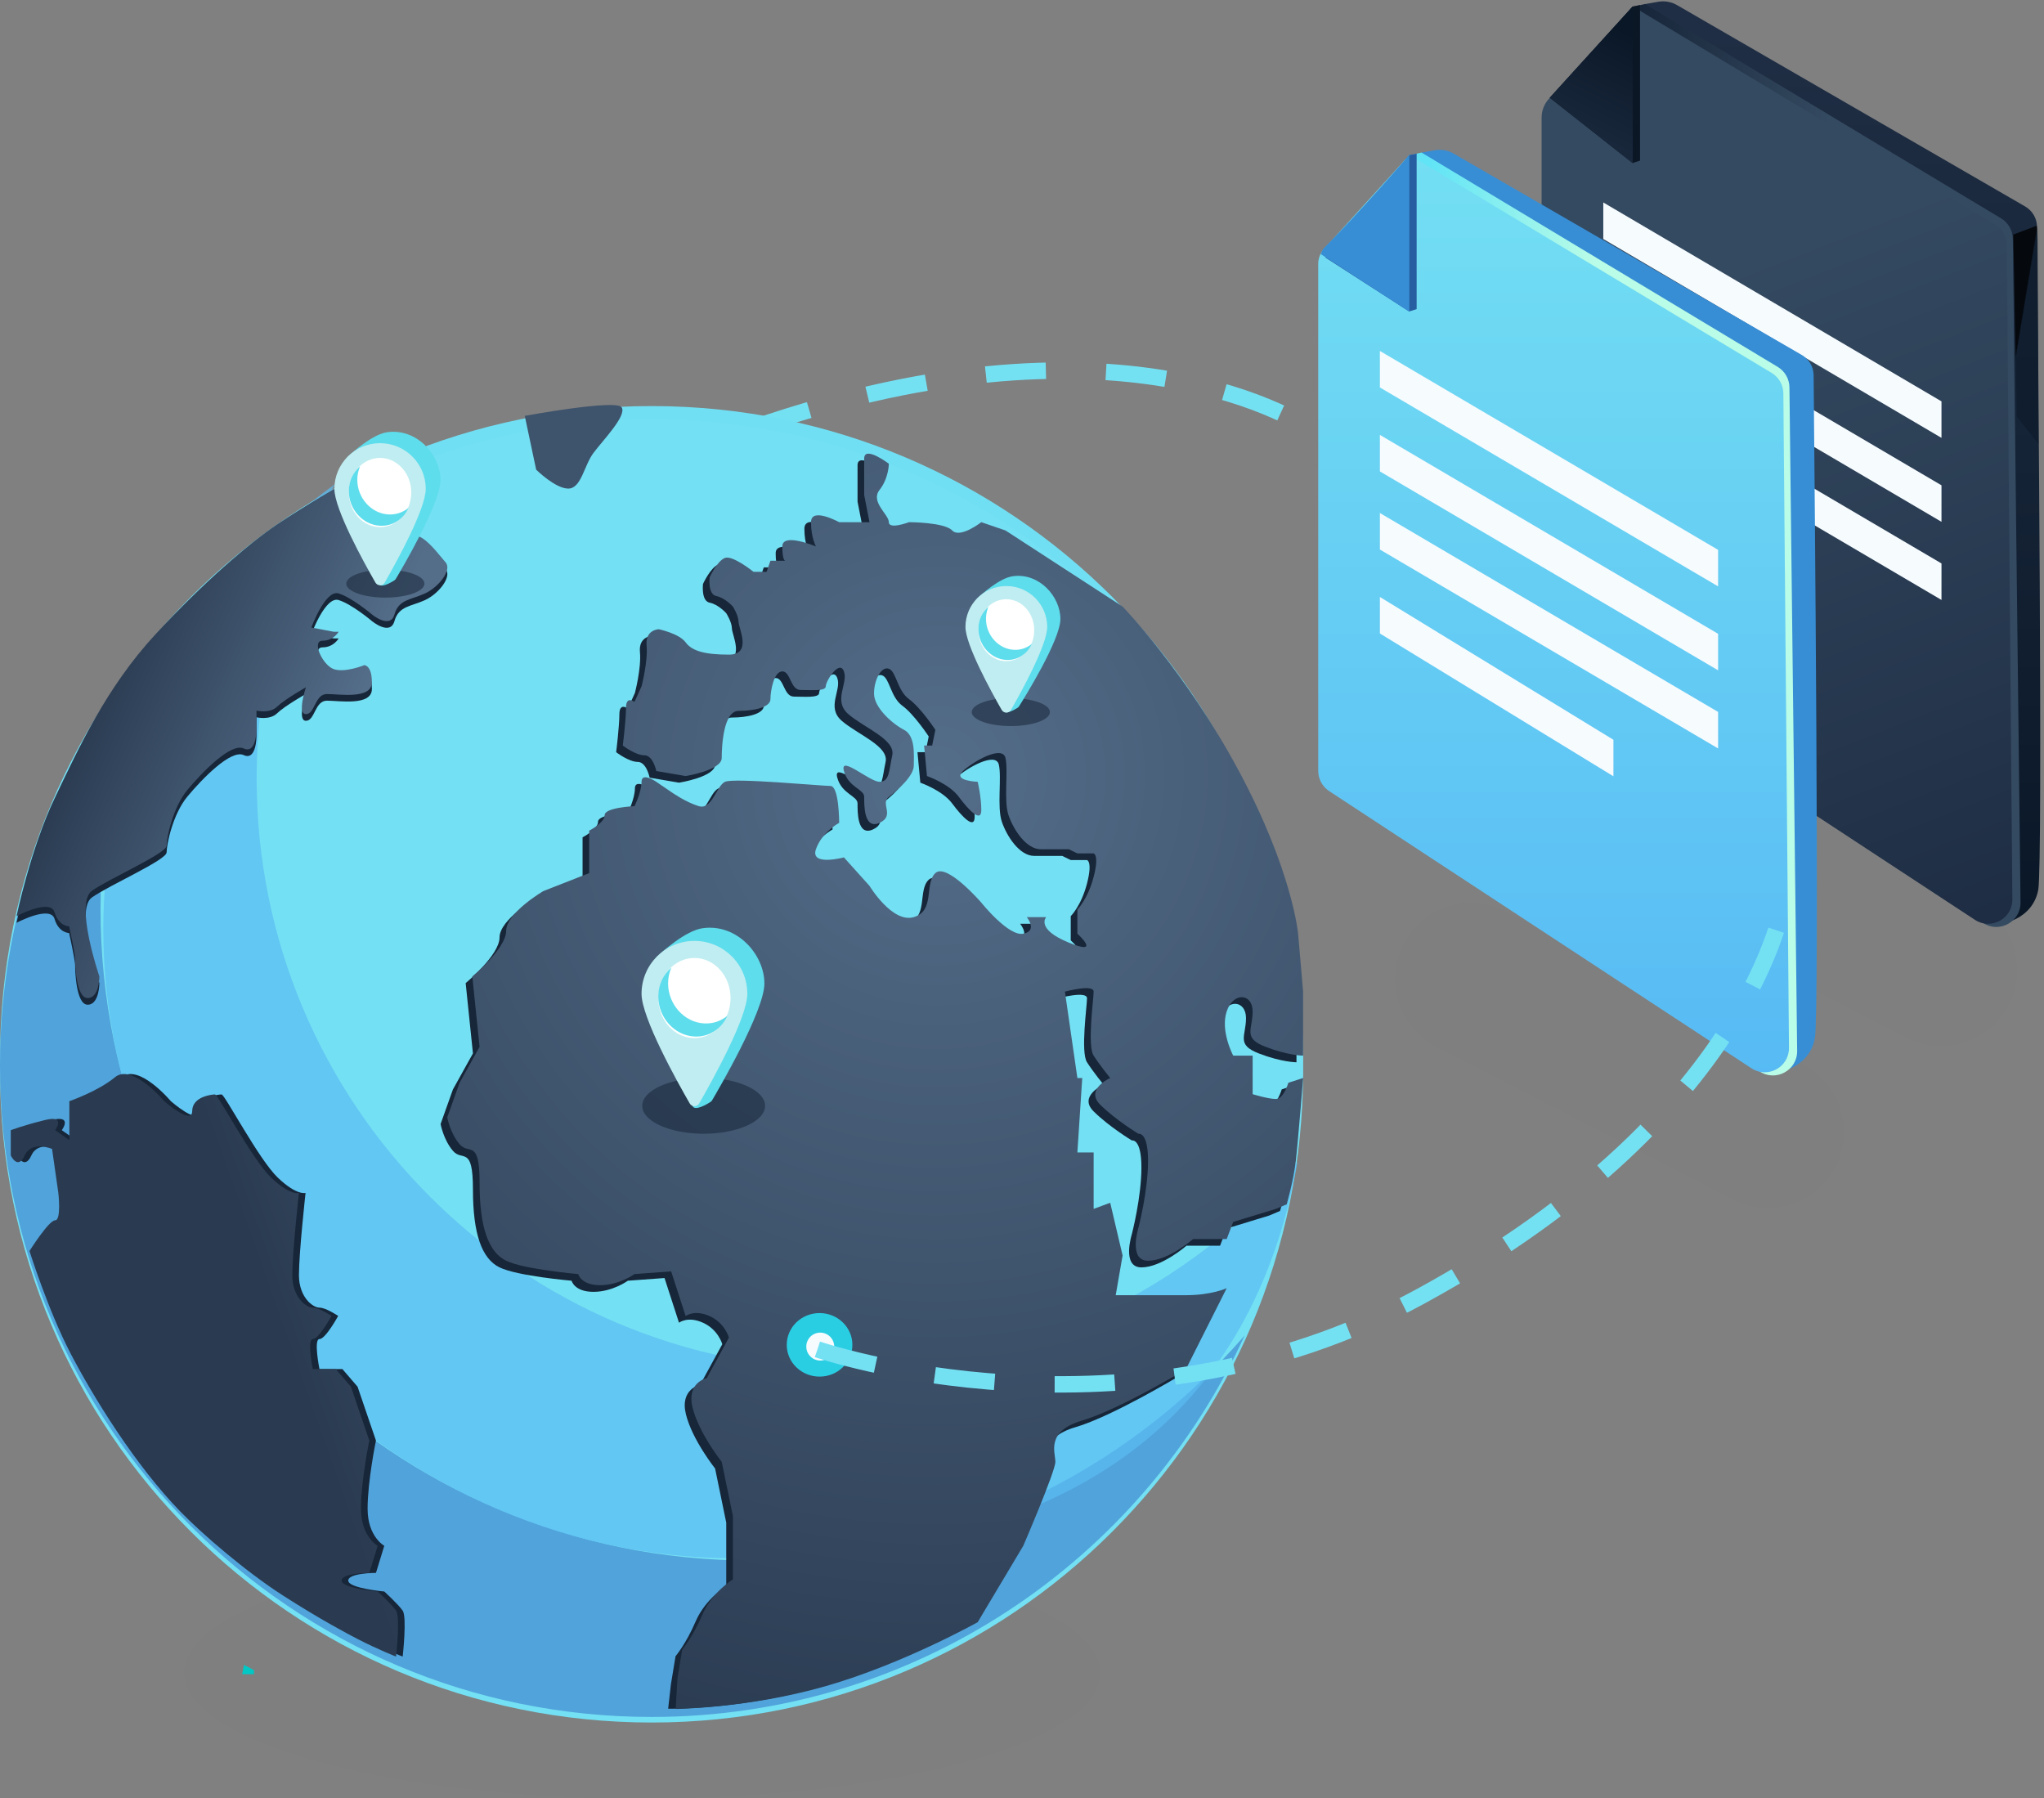 <?xml version="1.0" encoding="UTF-8"?>
<svg width="366px" height="322px" viewBox="0 0 366 322" version="1.1" xmlns="http://www.w3.org/2000/svg" xmlns:xlink="http://www.w3.org/1999/xlink">
    <rect x="0" y="0" width="366" height="322" fill="#808080" stroke="none"/>
    <!-- Generator: Sketch 61.2 (89653) - https://sketch.com -->
    <title>Data Residency for FAX.PLUS</title>
    <desc>Created with Sketch.</desc>
    <defs>
        <linearGradient x1="1.888%" y1="2.841%" x2="1.888%" y2="99.206%" id="linearGradient-1">
            <stop stop-color="#1F2E44" offset="0%"/>
            <stop stop-color="#0A1727" offset="100%"/>
        </linearGradient>
        <linearGradient x1="69.247%" y1="-40.55%" x2="27.783%" y2="-48.261%" id="linearGradient-2">
            <stop stop-color="#344A60" offset="0%"/>
            <stop stop-color="#172539" offset="100%"/>
        </linearGradient>
        <linearGradient x1="36.038%" y1="29.282%" x2="51.457%" y2="107.152%" id="linearGradient-3">
            <stop stop-color="#344A60" offset="0%"/>
            <stop stop-color="#1E2D44" offset="100%"/>
        </linearGradient>
        <linearGradient x1="48.93%" y1="31.094%" x2="50.586%" y2="33.482%" id="linearGradient-4">
            <stop stop-color="#000000" offset="0%"/>
            <stop stop-color="#0E1C2D" offset="100%"/>
        </linearGradient>
        <linearGradient x1="56.213%" y1="117.69%" x2="84.036%" y2="13.598%" id="linearGradient-5">
            <stop stop-color="#1F2E44" offset="0%"/>
            <stop stop-color="#0A1727" offset="100%"/>
        </linearGradient>
        <radialGradient cx="57.515%" cy="26.417%" fx="57.515%" fy="26.417%" r="114.879%" gradientTransform="translate(0.575,0.264),scale(1,0.682),rotate(110.053),translate(-0.575,-0.264)" id="radialGradient-6">
            <stop stop-color="#546D89" offset="0%"/>
            <stop stop-color="#2A3B51" offset="100%"/>
        </radialGradient>
        <linearGradient x1="81.664%" y1="38.421%" x2="33.461%" y2="12.747%" id="linearGradient-7">
            <stop stop-color="#546D89" offset="0%"/>
            <stop stop-color="#2A3B51" offset="100%"/>
        </linearGradient>
        <linearGradient x1="118.022%" y1="-119.522%" x2="11.366%" y2="-61.913%" id="linearGradient-8">
            <stop stop-color="#546D89" offset="0%"/>
            <stop stop-color="#2A3B51" offset="100%"/>
        </linearGradient>
        <linearGradient x1="61.962%" y1="-48.409%" x2="26.345%" y2="-51.389%" id="linearGradient-9">
            <stop stop-color="#B9FCE7" offset="0%"/>
            <stop stop-color="#60E4F6" offset="100%"/>
        </linearGradient>
        <linearGradient x1="0%" y1="0%" x2="0%" y2="100.152%" id="linearGradient-10">
            <stop stop-color="#73DFF3" offset="0%"/>
            <stop stop-color="#57BAF4" offset="100%"/>
        </linearGradient>
    </defs>
    <g id="Design" stroke="none" stroke-width="1" fill="none" fill-rule="evenodd">
        <g id="Data-residency" transform="translate(-153, -145)">
            <g id="Data-Residency-" transform="translate(153, 145)">
                <g id="Group" opacity="0.55" transform="translate(33, 277)" fill="#000000" fill-opacity="0.01" fill-rule="nonzero">
                    <ellipse id="Oval" cx="82" cy="22.5" rx="82" ry="22.5"/>
                </g>
                <g id="Group" opacity="0.5" transform="translate(249, 161)" fill="#000000" fill-opacity="0.01">
                    <path d="M8.109,2.286 C12.03,0.227 16.709,0.208 20.646,2.236 L73.794,29.617 C83.565,34.651 83.621,48.601 73.891,53.714 C69.97,55.773 65.291,55.792 61.354,53.764 L8.206,26.383 C-1.565,21.349 -1.621,7.399 8.109,2.286 Z" id="Path"/>
                </g>
                <g id="Group" opacity="0.55" transform="translate(280, 132)" fill="#000000" fill-opacity="0.01">
                    <path d="M8.109,2.286 C12.03,0.227 16.709,0.208 20.646,2.236 L73.794,29.617 C83.565,34.651 83.621,48.601 73.891,53.714 C69.97,55.773 65.291,55.792 61.354,53.764 L8.206,26.383 C-1.565,21.349 -1.621,7.399 8.109,2.286 Z" id="Path"/>
                </g>
                <path d="M57.182,147.88 C57.182,147.88 81.162,94.29 137.966,75.573 C204.507,53.648 236.021,77.7 236.021,77.7" id="Path" stroke="#74E1F3" stroke-width="2.938" stroke-dasharray="10.77"/>
                <path d="M296.92,0.316 C298.079,0.112 299.272,0.323 300.29,0.912 L362.586,36.944 C363.912,37.711 364.734,39.067 364.749,40.598 C364.91,57.259 365.816,154.58 364.976,159.283 C364.058,164.427 358.486,166.099 355.597,165.219 C352.988,164.425 294.607,125.301 283.332,117.736 C282.149,116.942 281.447,115.626 281.429,114.201 L280.267,18.371 L294.504,0.741 L296.92,0.316 Z" id="Path" fill="url(#linearGradient-1)"/>
                <path d="M294.54,0.724 L358.32,39.102 C359.608,39.877 360.402,41.263 360.419,42.765 L361.799,161.582 C361.839,165.099 357.895,167.197 355.001,165.198 L278.994,112.677 C277.823,111.868 277.123,110.535 277.123,109.111 L277.123,18.558 L292.351,1.199 L294.54,0.724 Z" id="Path" fill="url(#linearGradient-2)"/>
                <path d="M292.376,1.157 L357.229,40.181 C358.521,40.958 359.316,42.35 359.329,43.857 L360.336,161.032 C360.366,164.496 356.52,166.594 353.624,164.693 L277.996,115.056 C276.775,114.255 276.04,112.893 276.04,111.433 L276.04,21.059 C276.04,19.815 276.504,18.616 277.34,17.696 L292.376,1.157 Z" id="Path" fill="url(#linearGradient-3)"/>
                <path d="M360.5,42 L364.7,40.414 C364.7,40.414 364.767,40.876 364.786,41.138 C364.831,41.749 364.841,42.399 364.852,42.905 C364.877,43.989 365,79.5 365,79.5 L361.129,74.605 L360.5,42 Z" id="Path" fill="url(#linearGradient-4)" opacity="0.8"/>
                <polygon id="Path" fill="#F6FBFE" points="347.644 71.864 287.086 36.251 287.086 42.789 347.644 78.403"/>
                <polygon id="Path" fill="#F6FBFE" points="347.644 100.884 287.086 65.27 287.086 71.809 347.644 107.422"/>
                <polygon id="Path" fill="#F6FBFE" points="347.644 86.895 287.086 51.282 287.086 57.82 347.644 93.433"/>
                <polygon id="Path" fill="#0C1726" points="277.5 17.5 292.328 1.176 293.666 0.908 293.666 28.762 292.328 29.184"/>
                <polygon id="Path" fill="url(#linearGradient-5)" points="277.5 17.5 292.352 1.157 292.352 29.217"/>
                <polygon id="Path" fill="#00C8C5" points="43.697 298.091 45.477 299.045 45.477 299.771 43.361 299.771"/>
                <path d="M116.668,306.043 C181.102,306.043 233.336,253.809 233.336,189.375 C233.336,124.941 181.102,72.707 116.668,72.707 C52.234,72.707 0,124.941 0,189.375 C0,253.809 52.234,306.043 116.668,306.043 Z" id="Path" fill="#71DFF3"/>
                <path d="M116.668,308.42 C181.102,308.42 233.336,256.186 233.336,191.752 C233.336,127.318 181.102,75.084 116.668,75.084 C52.234,75.084 0,127.318 0,191.752 C0,256.186 52.234,308.42 116.668,308.42 Z" id="Path" fill="#74E0F3"/>
                <path d="M222.866,239.125 C201.474,263.808 169.894,279.42 134.668,279.42 C70.234,279.42 18,227.186 18,162.752 C18,145.496 21.746,129.115 28.47,114.378 C10.733,134.844 0,161.544 0,190.752 C0,255.186 52.234,307.42 116.668,307.42 C163.846,307.42 204.484,279.417 222.866,239.125 Z" id="Path" fill="#3572C6" opacity="0.55"/>
                <path d="M232.338,208.05 C212.926,230.801 184.044,245.227 151.793,245.227 C93.341,245.227 45.957,197.842 45.957,139.391 C45.957,120.184 51.074,102.171 60.019,86.642 C34.868,104.978 18.5,133.182 18.5,166.5 C18.5,225.871 70.472,279 131.5,279 C193.997,279 224.397,252.16 232.338,208.05 Z" id="Path" fill="#5ABDF4" opacity="0.7"/>
                <path d="M175.09,290.319 L182.042,277.963 C182.042,277.963 187.787,264.648 187.787,262.934 C187.787,261.22 186.018,257.462 192.6,255.53 C199.182,253.599 211.147,246.374 211.147,246.374 L218.463,231.841 C218.463,231.841 215.776,233.094 211.147,233.094 C206.518,233.094 198.591,233.094 198.591,233.094 L199.825,225.985 L197.607,216.544 L194.641,217.64 L194.641,207.538 L191.728,207.538 L192.6,194.207 L191.728,194.207 L189.496,178.738 C189.496,178.738 194.641,177.344 194.641,178.738 C194.641,180.132 193.466,188.369 194.641,190.201 C195.816,192.033 197.607,194.207 197.607,194.207 C197.607,194.207 193.04,196.227 195.816,198.982 C198.591,201.737 202.674,204.202 202.674,204.202 C202.674,204.202 204.383,203.738 204.383,209.057 C204.383,214.376 202.674,220.964 202.674,220.964 C202.674,220.964 200.776,226.926 204.383,226.926 C207.99,226.926 212.45,223.046 212.45,223.046 L218.463,223.046 L219.633,219.975 L227.279,217.64 L229.207,216.822 C229.207,216.822 230.423,212.66 230.839,209.057 C231.255,205.455 232.148,194.207 232.148,194.207 L229.502,195.06 C229.502,195.06 228.663,197.964 227.279,197.964 C225.896,197.964 223.111,197.103 223.111,197.103 L223.111,190.201 L219.633,190.201 C219.633,190.201 217.293,185.836 218.463,182.287 C219.633,178.738 223.111,179.032 223.111,182.287 C223.111,185.542 221.305,187.036 225.404,188.618 C229.503,190.201 232.148,190.201 232.148,190.201 L232.148,178.738 L231.255,168.372 C231.255,168.372 230.23,157.094 220.65,139.24 C211.07,121.386 199.825,109.794 199.825,109.794 L178.851,96.167 L174.525,94.685 C174.525,94.685 170.73,97.649 169.313,96.167 C167.896,94.685 161.579,94.685 161.579,94.685 C161.579,94.685 157.969,96.056 157.969,94.685 C157.969,93.314 154.625,91.042 156.297,88.919 C157.969,86.797 157.969,84.221 157.969,84.221 C157.969,84.221 153.554,80.872 153.554,83.304 C153.554,85.736 153.554,89.826 153.554,89.826 L154.505,94.685 L149.073,94.685 C149.073,94.685 144.034,91.914 144.034,94.685 C144.034,97.456 144.911,99.034 144.911,99.034 C144.911,99.034 138.893,96.478 138.893,99.034 C138.893,101.59 139.42,101.59 139.42,101.59 L136.768,101.59 L136.08,103.575 L133.739,103.575 C133.739,103.575 130.026,100.574 128.631,101.082 C127.235,101.59 125.878,104.553 125.878,104.553 C125.878,104.553 125.517,107.606 127.074,107.91 C128.631,108.214 130.042,109.794 130.042,109.794 C130.042,109.794 131.056,111.39 131.056,112.526 C131.056,113.661 133.545,118.399 129.335,118.399 C125.125,118.399 122.746,117.795 121.584,116.206 C120.421,114.617 116.782,113.853 116.782,113.853 C116.782,113.853 114.318,113.906 114.589,116.763 C114.861,119.619 113.686,124.077 113.686,124.077 L112.423,126.862 C112.423,126.862 110.905,125.696 110.905,127.901 C110.905,130.105 110.328,134.678 110.328,134.678 C110.328,134.678 112.588,136.418 114.181,136.418 C115.775,136.418 116.323,139.24 116.323,139.24 L121.584,140.14 C121.584,140.14 128.044,139.121 128.044,136.9 C128.044,134.678 128.373,128.475 131.056,128.475 C133.739,128.475 136.768,127.863 136.768,126.365 C136.768,124.868 137.385,121.402 138.893,121.402 C140.401,121.402 140.318,124.729 142.176,124.729 C144.034,124.729 146.672,124.994 146.672,124.077 C146.672,123.159 149.118,119.203 149.924,121.402 C150.73,123.601 147.906,126.625 150.73,129.067 C153.554,131.51 159.186,133.596 158.578,136.418 C157.969,139.24 158.089,141.17 156.297,141.17 C154.505,141.17 149.118,136.276 149.924,139.24 C150.73,142.203 153.554,142.467 153.554,143.866 C153.554,145.264 153.466,149.802 156.297,148.52 C159.128,147.238 156.368,145.086 157.969,143.866 C159.57,142.646 162.436,140.121 162.436,138.27 C162.436,136.418 162.779,132.951 160.678,131.862 C158.578,130.772 155.316,127.885 155.316,125.373 C155.316,122.86 156.64,120.45 157.969,120.926 C159.297,121.402 159.464,124.83 161.579,126.365 C163.694,127.901 166.296,131.862 166.296,131.862 L165.726,134.678 L164.284,134.678 L164.793,140.14 C164.793,140.14 168.741,141.495 170.499,143.866 C172.257,146.236 174.525,148.606 174.525,146.236 C174.525,143.866 173.875,141.17 173.875,141.17 C173.875,141.17 169.307,141.016 171.238,139.24 C173.168,137.463 178.311,134.56 178.851,136.9 C179.392,139.24 178.496,144.507 179.392,147.137 C180.288,149.766 182.573,153.25 185.18,153.25 C187.787,153.25 190.203,153.25 190.203,153.25 L191.728,153.994 L194.641,153.994 C194.641,153.994 195.672,154.213 194.641,158.194 C193.61,162.175 191.728,164.042 191.728,164.042 L191.728,168.372 C191.728,168.372 196.213,172.424 190.203,169.97 C184.193,167.516 186.139,165.402 186.139,165.402 L182.665,165.402 C182.665,165.402 184.692,167.846 182.042,168.372 C179.392,168.897 174.525,162.804 174.525,162.804 C174.525,162.804 168.307,155.608 166.296,157.518 C164.284,159.428 166.294,164.258 162.436,165.402 C158.578,166.545 154.505,159.802 154.505,159.802 L149.924,154.703 C149.924,154.703 143.839,156.349 144.911,153.25 C145.983,150.152 149.073,148.52 149.073,148.52 C149.073,148.52 149.083,141.914 147.51,141.914 C145.936,141.914 130.188,140.427 128.631,141.17 C127.074,141.914 126.315,146.238 123.949,145.534 C121.584,144.829 118.99,142.986 118.99,142.986 L116.323,141.17 C116.323,141.17 113.686,139.355 113.686,141.17 C113.686,142.986 112.423,145.534 112.423,145.534 C112.423,145.534 107.083,145.753 107.083,147.137 C107.083,148.52 104.316,149.916 104.316,149.916 L104.316,157.518 L96.095,160.742 C96.095,160.742 89.448,164.647 89.448,167.844 C89.448,171.042 83.383,176.022 83.383,176.022 L84.685,188.618 L81.102,195.06 L78.893,201.261 C78.893,201.261 79.406,204.071 81.102,206.059 C82.799,208.048 84.685,204.968 84.685,212.966 C84.685,220.964 86.281,225.375 89.448,226.926 C92.615,228.476 102.348,229.314 102.348,229.314 C102.348,229.314 102.829,231.304 106.264,231.304 C109.699,231.304 112.423,229.314 112.423,229.314 L118.99,228.833 L121.584,236.836 C121.584,236.836 123.126,235.594 125.878,236.836 C128.631,238.078 129.335,240.684 129.335,240.684 L125.358,247.951 C125.358,247.951 121.699,248.673 122.824,253.235 C123.949,257.796 128.044,262.934 128.044,262.934 L130.042,272.63 L130.042,283.976 C130.042,283.976 126.303,286.265 124.564,290.319 C122.824,294.373 120.962,296.549 120.962,296.549 L120.129,301.602 L119.641,305.951 C119.641,305.951 132.446,306.132 146.322,302.155 C160.198,298.178 175.09,290.319 175.09,290.319 Z" id="Path" fill="#172638"/>
                <path d="M175.063,290.457 L183.23,276.775 C183.23,276.775 188.975,263.46 188.975,261.746 C188.975,260.032 187.206,256.274 193.788,254.342 C200.371,252.41 212.335,245.186 212.335,245.186 L219.651,230.653 C219.651,230.653 216.964,231.906 212.335,231.906 C207.706,231.906 199.78,231.906 199.78,231.906 L201.013,224.796 L198.795,215.356 L195.829,216.452 L195.829,206.349 L192.917,206.349 L193.788,193.019 L192.917,193.019 L190.684,177.55 C190.684,177.55 195.829,176.155 195.829,177.55 C195.829,178.944 194.654,187.181 195.829,189.013 C197.004,190.844 198.795,193.019 198.795,193.019 C198.795,193.019 194.228,195.039 197.004,197.794 C199.78,200.549 203.863,203.013 203.863,203.013 C203.863,203.013 205.572,202.55 205.572,207.869 C205.572,213.188 203.863,219.776 203.863,219.776 C203.863,219.776 201.965,225.737 205.572,225.737 C209.178,225.737 213.638,221.857 213.638,221.857 L219.651,221.857 L220.821,218.786 L228.468,216.452 L230.395,215.634 C230.395,215.634 231.611,211.471 232.027,207.869 C232.443,204.267 233.336,193.019 233.336,193.019 L230.691,193.872 C230.691,193.872 229.851,196.775 228.468,196.775 C227.084,196.775 224.299,195.915 224.299,195.915 L224.299,189.013 L220.821,189.013 C220.821,189.013 218.482,184.648 219.651,181.099 C220.821,177.55 224.299,177.844 224.299,181.099 C224.299,184.354 222.493,185.847 226.592,187.43 C230.691,189.013 233.336,189.013 233.336,189.013 L233.336,177.55 L232.443,167.183 C232.443,167.183 231.418,155.906 221.838,138.052 C212.258,120.197 201.013,108.606 201.013,108.606 L180.04,94.978 L175.714,93.497 C175.714,93.497 171.918,96.46 170.501,94.978 C169.085,93.497 162.767,93.497 162.767,93.497 C162.767,93.497 159.157,94.868 159.157,93.497 C159.157,92.125 155.814,89.853 157.485,87.731 C159.157,85.608 159.157,83.033 159.157,83.033 C159.157,83.033 154.742,79.683 154.742,82.115 C154.742,84.548 154.742,88.637 154.742,88.637 L155.693,93.497 L150.261,93.497 C150.261,93.497 145.222,90.726 145.222,93.497 C145.222,96.267 146.099,97.846 146.099,97.846 C146.099,97.846 140.081,95.29 140.081,97.846 C140.081,100.402 140.608,100.402 140.608,100.402 L137.957,100.402 L137.268,102.386 L134.928,102.386 C134.928,102.386 131.215,99.386 129.819,99.894 C128.424,100.402 127.067,103.364 127.067,103.364 C127.067,103.364 126.705,106.418 128.262,106.722 C129.819,107.025 131.231,108.606 131.231,108.606 C131.231,108.606 132.244,110.202 132.244,111.337 C132.244,112.473 134.733,117.211 130.523,117.211 C126.314,117.211 123.934,116.606 122.772,115.017 C121.61,113.429 117.971,112.665 117.971,112.665 C117.971,112.665 115.506,112.718 115.778,115.574 C116.049,118.431 114.874,122.888 114.874,122.888 L113.611,125.674 C113.611,125.674 112.093,124.508 112.093,126.712 C112.093,128.917 111.516,133.49 111.516,133.49 C111.516,133.49 113.776,135.23 115.369,135.23 C116.963,135.23 117.511,138.052 117.511,138.052 L122.772,138.952 C122.772,138.952 129.232,137.933 129.232,135.712 C129.232,133.49 129.561,127.287 132.244,127.287 C134.928,127.287 137.957,126.674 137.957,125.177 C137.957,123.68 138.573,120.214 140.081,120.214 C141.589,120.214 141.506,123.541 143.364,123.541 C145.222,123.541 147.86,123.806 147.86,122.888 C147.86,121.971 150.307,118.015 151.112,120.214 C151.918,122.413 149.094,125.437 151.918,127.879 C154.742,130.321 160.374,132.408 159.766,135.23 C159.157,138.052 159.278,139.982 157.485,139.982 C155.693,139.982 150.307,135.088 151.112,138.052 C151.918,141.015 154.742,141.279 154.742,142.677 C154.742,144.076 154.655,148.614 157.485,147.332 C160.316,146.05 157.556,143.897 159.157,142.677 C160.758,141.458 163.624,138.933 163.624,137.081 C163.624,135.23 163.967,131.763 161.866,130.673 C159.766,129.584 156.504,126.697 156.504,124.184 C156.504,121.672 157.829,119.261 159.157,119.738 C160.486,120.214 160.653,123.642 162.767,125.177 C164.882,126.712 167.484,130.673 167.484,130.673 L166.915,133.49 L165.473,133.49 L165.982,138.952 C165.982,138.952 169.929,140.307 171.687,142.677 C173.445,145.048 175.714,147.418 175.714,145.048 C175.714,142.677 175.063,139.982 175.063,139.982 C175.063,139.982 170.495,139.828 172.426,138.052 C174.357,136.275 179.499,133.371 180.04,135.712 C180.58,138.052 179.684,143.319 180.58,145.949 C181.477,148.578 183.762,152.062 186.368,152.062 C188.975,152.062 191.391,152.062 191.391,152.062 L192.917,152.806 L195.829,152.806 C195.829,152.806 196.861,153.025 195.829,157.006 C194.798,160.987 192.917,162.854 192.917,162.854 L192.917,167.183 C192.917,167.183 197.402,171.235 191.391,168.781 C185.381,166.328 187.327,164.213 187.327,164.213 L183.854,164.213 C183.854,164.213 185.88,166.658 183.23,167.183 C180.58,167.709 175.714,161.615 175.714,161.615 C175.714,161.615 169.496,154.42 167.484,156.33 C165.473,158.24 167.483,163.07 163.624,164.213 C159.766,165.356 155.693,158.614 155.693,158.614 L151.112,153.515 C151.112,153.515 145.027,155.161 146.099,152.062 C147.171,148.963 150.261,147.332 150.261,147.332 C150.261,147.332 150.271,140.725 148.698,140.725 C147.125,140.725 131.376,139.239 129.819,139.982 C128.262,140.725 127.504,145.05 125.138,144.345 C122.772,143.64 120.178,141.798 120.178,141.798 L117.511,139.982 C117.511,139.982 114.874,138.166 114.874,139.982 C114.874,141.798 113.611,144.345 113.611,144.345 C113.611,144.345 108.272,144.565 108.272,145.949 C108.272,147.332 105.504,148.727 105.504,148.727 L105.504,156.33 L97.284,159.554 C97.284,159.554 90.636,163.458 90.636,166.656 C90.636,169.853 84.571,174.833 84.571,174.833 L85.873,187.43 L82.29,193.872 L80.081,200.073 C80.081,200.073 80.594,202.883 82.29,204.871 C83.987,206.859 85.873,203.779 85.873,211.778 C85.873,219.776 87.469,224.187 90.636,225.737 C93.803,227.288 103.536,228.125 103.536,228.125 C103.536,228.125 104.017,230.115 107.452,230.115 C110.887,230.115 113.611,228.125 113.611,228.125 L120.178,227.644 L122.772,235.648 C122.772,235.648 124.314,234.406 127.067,235.648 C129.819,236.889 130.523,239.496 130.523,239.496 L126.546,246.763 C126.546,246.763 122.887,247.485 124.013,252.046 C125.138,256.608 129.232,261.746 129.232,261.746 L131.231,271.442 L131.231,282.788 C131.231,282.788 127.492,285.077 125.752,289.131 C124.012,293.185 122.15,295.361 122.15,295.361 L121.317,300.414 L120.985,305.99 C120.985,305.99 133.984,305.881 147.86,301.904 C161.736,297.927 175.063,290.457 175.063,290.457 Z" id="Path" fill="url(#radialGradient-6)"/>
                <path d="M61.649,87.672 C61.649,87.672 54.57,91.723 49.623,95.08 C44.676,98.437 36.619,105.247 27.804,114.8 C18.989,124.353 14.045,135.2 9.769,144.157 C5.493,153.114 2.958,165.23 2.958,165.23 C2.958,165.23 9.021,162.007 9.769,164.534 C10.517,167.06 12.379,167.06 12.379,167.06 C12.379,167.06 13.45,171.924 13.45,172.817 C13.45,173.711 13.593,179.894 15.696,179.894 C17.798,179.894 17.798,176.027 17.798,176.027 C17.798,176.027 13.296,162.913 16.464,160.682 C19.631,158.451 29.835,153.991 29.835,152.611 C29.835,151.231 30.927,145.781 33.563,142.614 C36.198,139.448 41.354,134.131 43.639,135.2 C45.925,136.268 45.925,131.858 45.925,131.858 L45.925,128.428 C45.925,128.428 48.291,129.011 49.623,127.713 C50.955,126.415 54.781,124.246 54.781,124.246 C54.781,124.246 53.148,129.057 54.781,129.057 C56.414,129.057 56.352,125.456 58.548,125.456 C60.745,125.456 66.591,126.449 66.591,123.366 C66.591,120.283 65.235,120.283 65.235,120.283 C65.235,120.283 61.762,121.702 59.756,120.992 C57.751,120.283 55.745,115.909 57.751,115.909 C59.756,115.909 60.637,114.305 60.637,114.305 L59.756,114.305 L55.752,113.548 C55.752,113.548 58.249,106.709 60.637,107.443 C63.025,108.178 66.591,111.198 66.591,111.198 C66.591,111.198 69.874,113.919 70.634,111.198 C71.394,108.478 73.666,108.58 76.114,107.443 C78.562,106.306 80.992,103.242 79.789,101.882 C78.586,100.521 76.652,97.816 74.899,97.193 C73.146,96.57 70.634,93.779 70.634,93.779 C70.634,93.779 73.007,88.825 71.82,87.672 C70.634,86.52 66.591,85.168 66.591,85.168 L61.649,87.672 Z" id="Path" fill="#172638"/>
                <path d="M61.649,86.484 C61.649,86.484 54.57,90.534 49.623,93.891 C44.676,97.249 36.619,104.059 27.804,113.612 C18.989,123.164 14.045,134.012 9.769,142.968 C5.493,151.925 2.958,164.042 2.958,164.042 C2.958,164.042 9.021,160.819 9.769,163.346 C10.517,165.872 12.379,165.872 12.379,165.872 C12.379,165.872 13.45,170.736 13.45,171.629 C13.45,172.522 13.593,178.705 15.696,178.705 C17.798,178.705 17.798,174.839 17.798,174.839 C17.798,174.839 13.296,161.725 16.464,159.494 C19.631,157.263 29.835,152.802 29.835,151.423 C29.835,150.043 30.927,144.592 33.563,141.426 C36.198,138.26 41.354,132.943 43.639,134.012 C45.925,135.08 45.925,130.67 45.925,130.67 L45.925,127.24 C45.925,127.24 48.291,127.822 49.623,126.525 C50.955,125.227 54.781,123.058 54.781,123.058 C54.781,123.058 53.148,127.869 54.781,127.869 C56.414,127.869 56.352,124.268 58.548,124.268 C60.745,124.268 66.591,125.26 66.591,122.177 C66.591,119.094 65.235,119.094 65.235,119.094 C65.235,119.094 61.762,120.514 59.756,119.804 C57.751,119.094 55.745,114.721 57.751,114.721 C59.756,114.721 60.637,113.117 60.637,113.117 L59.756,113.117 L55.752,112.36 C55.752,112.36 58.249,105.52 60.637,106.255 C63.025,106.99 66.591,110.01 66.591,110.01 C66.591,110.01 69.874,112.731 70.634,110.01 C71.394,107.289 73.666,107.392 76.114,106.255 C78.562,105.118 80.992,102.054 79.789,100.693 C78.586,99.332 76.652,96.628 74.899,96.005 C73.146,95.382 70.634,92.591 70.634,92.591 C70.634,92.591 73.007,87.636 71.82,86.484 C70.634,85.332 66.591,83.979 66.591,83.979 L61.649,86.484 Z" id="Path" fill="url(#linearGradient-7)"/>
                <path d="M93.966,74.462 C93.966,74.462 110.4,71.427 111.323,72.944 C112.246,74.462 107.906,78.88 106.236,81.138 C104.566,83.396 104.073,87.481 101.75,87.481 C99.427,87.481 96.006,84.093 96.006,84.093 L93.966,74.462 Z" id="Path" fill="#3E536C"/>
                <path d="M6.466,223.992 C6.466,223.992 9.82,234.67 13.843,242.379 C17.867,250.089 25.393,262.361 33.517,270.686 C37.506,274.773 45.222,281.409 51.798,285.639 C58.615,290.024 63.671,292.669 65.196,293.456 C68.81,295.322 72.106,296.617 72.106,296.617 C72.106,296.617 72.897,289.534 72.106,288.391 C71.316,287.248 68.81,284.962 68.81,284.962 C68.81,284.962 62.358,284.387 62.358,283.006 C62.358,281.626 67.32,281.626 67.32,281.626 L68.81,276.777 C68.81,276.777 65.823,275.143 65.823,270.15 C65.823,265.156 67.32,257.934 67.32,257.934 L64.026,248.289 L61.308,245.131 L57.204,245.131 C57.204,245.131 56.119,239.766 57.204,239.766 C58.289,239.766 60.553,235.616 60.553,235.616 C60.553,235.616 58.363,234.136 57.204,234.136 C56.046,234.136 53.53,232.316 53.53,228.295 C53.53,224.274 54.713,213.593 54.713,213.593 C54.713,213.593 53.146,214.109 49.743,210.857 C46.341,207.605 40.247,195.962 39.682,195.962 C39.116,195.962 35.602,196.341 35.602,198.946 C35.602,201.551 30.593,197.167 30.593,197.167 C30.593,197.167 24.847,190.334 21.783,192.874 C18.719,195.413 13.606,197.167 13.606,197.167 L13.606,204.144 L11.062,202.361 C11.062,202.361 13.118,199.596 9.281,200.534 C5.444,201.472 3.116,202.361 3.116,202.361 L3.116,206.874 C3.116,206.874 4.377,209.605 5.62,206.874 C6.862,204.144 10.509,205.722 10.509,205.722 L11.634,213.593 C11.634,213.593 12.197,218.496 11.062,218.496 C9.926,218.496 6.466,223.992 6.466,223.992 Z" id="Path" fill="#172638"/>
                <path d="M5.278,223.992 C5.278,223.992 8.631,234.67 12.655,242.379 C16.679,250.089 24.205,262.361 32.329,270.686 C36.318,274.773 44.034,281.409 50.609,285.639 C57.426,290.024 62.482,292.669 64.008,293.456 C67.622,295.322 70.918,296.617 70.918,296.617 C70.918,296.617 71.708,289.534 70.918,288.391 C70.127,287.248 67.622,284.962 67.622,284.962 C67.622,284.962 61.169,284.387 61.169,283.006 C61.169,281.626 66.132,281.626 66.132,281.626 L67.622,276.777 C67.622,276.777 64.635,275.143 64.635,270.15 C64.635,265.156 66.132,257.934 66.132,257.934 L62.838,248.289 L60.12,245.131 L56.016,245.131 C56.016,245.131 54.931,239.766 56.016,239.766 C57.101,239.766 59.364,235.616 59.364,235.616 C59.364,235.616 57.175,234.136 56.016,234.136 C54.857,234.136 52.342,232.316 52.342,228.295 C52.342,224.274 53.525,213.593 53.525,213.593 C53.525,213.593 51.957,214.109 48.555,210.857 C45.153,207.605 39.059,195.962 38.493,195.962 C37.928,195.962 34.414,196.341 34.414,198.946 C34.414,201.551 29.405,197.167 29.405,197.167 C29.405,197.167 23.659,190.334 20.595,192.874 C17.531,195.413 12.418,197.167 12.418,197.167 L12.418,204.144 L9.873,202.361 C9.873,202.361 11.93,199.596 8.093,200.534 C4.255,201.472 1.928,202.361 1.928,202.361 L1.928,206.874 C1.928,206.874 3.189,209.605 4.431,206.874 C5.674,204.144 9.321,205.722 9.321,205.722 L10.446,213.593 C10.446,213.593 11.009,218.496 9.873,218.496 C8.737,218.496 5.278,223.992 5.278,223.992 Z" id="Path" fill="url(#linearGradient-8)"/>
                <path d="M256.92,26.904 C258.079,26.7 259.272,26.911 260.29,27.5 L322.586,63.532 C323.912,64.299 324.734,65.654 324.749,67.186 C324.91,83.847 325.816,181.168 324.976,185.871 C324.058,191.015 318.486,192.686 315.597,191.807 C312.988,191.013 254.607,151.889 243.332,144.324 C242.149,143.53 241.447,142.214 241.429,140.789 L240.267,44.959 L254.504,27.329 L256.92,26.904 Z" id="Path" fill="#378ED5"/>
                <path d="M254.54,27.312 L318.32,65.69 C319.608,66.465 320.402,67.851 320.419,69.353 L321.799,188.17 C321.84,191.687 317.895,193.785 315.001,191.786 L238.994,139.265 C237.823,138.455 237.123,137.123 237.123,135.699 L237.123,45.146 L252.351,27.787 L254.54,27.312 Z" id="Path" fill="url(#linearGradient-9)"/>
                <path d="M252.376,27.745 L317.229,66.769 C318.521,67.546 319.316,68.938 319.329,70.445 L320.336,187.62 C320.366,191.084 316.52,193.181 313.624,191.281 L237.996,141.644 C236.775,140.842 236.04,139.481 236.04,138.02 L236.04,47.26 C236.04,46.265 236.411,45.306 237.08,44.57 L252.376,27.745 Z" id="Path" fill="url(#linearGradient-10)"/>
                <polygon id="Path" fill="#F6FBFE" points="307.644 98.452 247.086 62.839 247.086 69.377 307.644 104.99"/>
                <polygon id="Path" fill="#F6FBFE" points="307.644 127.472 247.086 91.858 247.086 98.397 307.644 134.01"/>
                <polygon id="Path" fill="#F6FBFE" points="307.644 113.483 247.086 77.87 247.086 84.408 307.644 120.021"/>
                <polygon id="Path" fill="#F6FBFE" points="288.902 132.459 247.086 106.889 247.086 113.427 288.902 138.997"/>
                <polygon id="Path" fill="#275EA1" points="237.314 46.112 252.328 27.764 253.666 27.496 253.666 55.35 252.328 55.772"/>
                <path d="M236.5,45.5 C236.5,45.5 236.805,44.696 237,44.5 C243.367,38.111 252.352,27.745 252.352,27.745 L252.352,55.805 L236.5,45.5 Z" id="Path" fill="#378ED5"/>
                <path d="M146.752,246.484 C149.997,246.484 152.628,243.937 152.628,240.795 C152.628,237.653 149.997,235.106 146.752,235.106 C143.506,235.106 140.875,237.653 140.875,240.795 C140.875,243.937 143.506,246.484 146.752,246.484 Z" id="Path" fill="#2ACEE3"/>
                <ellipse id="Oval" fill="#172638" fill-rule="nonzero" opacity="0.55" cx="126" cy="198" rx="11" ry="5"/>
                <path d="M146.875,243.606 C148.255,243.606 149.375,242.487 149.375,241.106 C149.375,239.725 148.255,238.606 146.875,238.606 C145.494,238.606 144.375,239.725 144.375,241.106 C144.375,242.487 145.494,243.606 146.875,243.606 Z" id="Path" fill="#F6FBFE"/>
                <ellipse id="Oval" fill="#172638" fill-rule="nonzero" opacity="0.55" cx="181" cy="127.5" rx="7" ry="2.5"/>
                <path d="M136.875,176.107 C136.875,181.004 128.577,195.204 127.514,197.003 C127.44,197.128 127.34,197.233 127.217,197.311 C126.585,197.714 124.519,198.938 124.041,198.107 C121.664,193.973 117.93,180.332 117.93,176.107 C117.93,174.507 116.624,172.321 117.499,171.446 C118.572,170.373 122.778,166.631 125.809,166.198 C131.932,165.323 136.875,170.876 136.875,176.107 Z" id="Path" fill="#5EDDEC" fill-rule="nonzero"/>
                <path d="M133.819,177.941 C133.819,182.211 127.508,193.557 125.189,197.582 C124.811,198.238 123.882,198.238 123.505,197.582 C121.185,193.557 114.875,182.211 114.875,177.941 C114.875,172.709 119.115,168.468 124.347,168.468 C129.578,168.468 133.819,172.709 133.819,177.941 Z" id="Path" fill="#C0EDF1" fill-rule="nonzero"/>
                <ellipse id="Oval" fill="#FFFFFF" fill-rule="nonzero" cx="124.342" cy="178.699" rx="6.471" ry="7.175"/>
                <path d="M130.239,181.881 C129.117,182.81 127.674,183.328 126.1,183.245 C122.526,183.058 119.629,179.846 119.629,176.07 C119.629,175.066 119.834,174.122 120.202,173.282 C118.777,174.462 117.87,176.303 117.87,178.415 C117.87,182.19 120.768,185.402 124.342,185.59 C126.965,185.727 129.223,184.197 130.239,181.881 Z" id="Path" fill="#5EDDEC"/>
                <path d="M189.875,110.834 C189.875,114.592 183.394,125.009 182.481,126.457 C182.409,126.572 182.318,126.664 182.203,126.736 C181.684,127.064 180.14,127.963 179.777,127.333 C177.941,124.138 175.236,114.099 175.236,110.834 C175.236,109.598 174.226,107.908 174.902,107.232 C175.732,106.403 178.982,103.511 181.324,103.177 C186.055,102.501 189.875,106.792 189.875,110.834 Z" id="Path" fill="#5EDDEC" fill-rule="nonzero"/>
                <path d="M187.514,112.251 C187.514,115.441 182.955,123.742 181.033,127.101 C180.657,127.757 179.731,127.757 179.355,127.101 C177.433,123.742 172.875,115.441 172.875,112.251 C172.875,108.209 176.152,104.932 180.194,104.932 C184.236,104.932 187.514,108.209 187.514,112.251 Z" id="Path" fill="#C0EDF1" fill-rule="nonzero"/>
                <ellipse id="Oval" fill="#FFFFFF" fill-rule="nonzero" cx="180.19" cy="112.837" rx="5.001" ry="5.544"/>
                <path d="M184.747,115.296 C183.88,116.013 182.765,116.414 181.549,116.35 C178.787,116.205 176.548,113.723 176.548,110.806 C176.548,110.029 176.707,109.3 176.992,108.651 C175.89,109.563 175.189,110.985 175.189,112.617 C175.189,115.535 177.428,118.017 180.19,118.162 C182.217,118.268 183.962,117.086 184.747,115.296 Z" id="Path" fill="#5EDDEC"/>
                <ellipse id="Oval" fill="#172638" fill-rule="nonzero" opacity="0.55" cx="69" cy="104.5" rx="7" ry="2.5"/>
                <path d="M78.875,85.947 C78.875,90.155 71.849,102.026 70.886,103.633 C70.813,103.756 70.717,103.856 70.596,103.932 C70.026,104.293 68.282,105.315 67.875,104.606 C65.822,101.036 62.514,89.596 62.514,85.947 C62.514,84.565 61.386,82.677 62.141,81.921 C63.068,80.994 66.7,77.763 69.318,77.389 C74.606,76.633 78.875,81.429 78.875,85.947 Z" id="Path" fill="#5EDDEC" fill-rule="nonzero"/>
                <path d="M76.236,87.53 C76.236,91.151 70.981,100.664 68.894,104.299 C68.518,104.955 67.593,104.955 67.216,104.299 C65.129,100.664 59.875,91.151 59.875,87.53 C59.875,83.012 63.537,79.35 68.055,79.35 C72.573,79.35 76.236,83.012 76.236,87.53 Z" id="Path" fill="#C0EDF1" fill-rule="nonzero"/>
                <ellipse id="Oval" fill="#FFFFFF" fill-rule="nonzero" cx="68.051" cy="88.185" rx="5.589" ry="6.196"/>
                <path d="M73.144,90.933 C72.175,91.735 70.929,92.183 69.569,92.112 C66.483,91.95 63.98,89.175 63.98,85.915 C63.98,85.047 64.158,84.233 64.476,83.507 C63.245,84.526 62.462,86.116 62.462,87.94 C62.462,91.2 64.964,93.975 68.051,94.136 C70.316,94.255 72.266,92.934 73.144,90.933 Z" id="Path" fill="#5EDDEC"/>
                <path d="M146.375,241.606 C146.375,241.606 201.875,260.754 254.375,232.106 C315.875,198.547 319.875,159.106 319.875,159.106" id="Path" stroke="#74E1F3" stroke-width="2.938" stroke-dasharray="10.77"/>
            </g>
        </g>
    </g>
</svg>